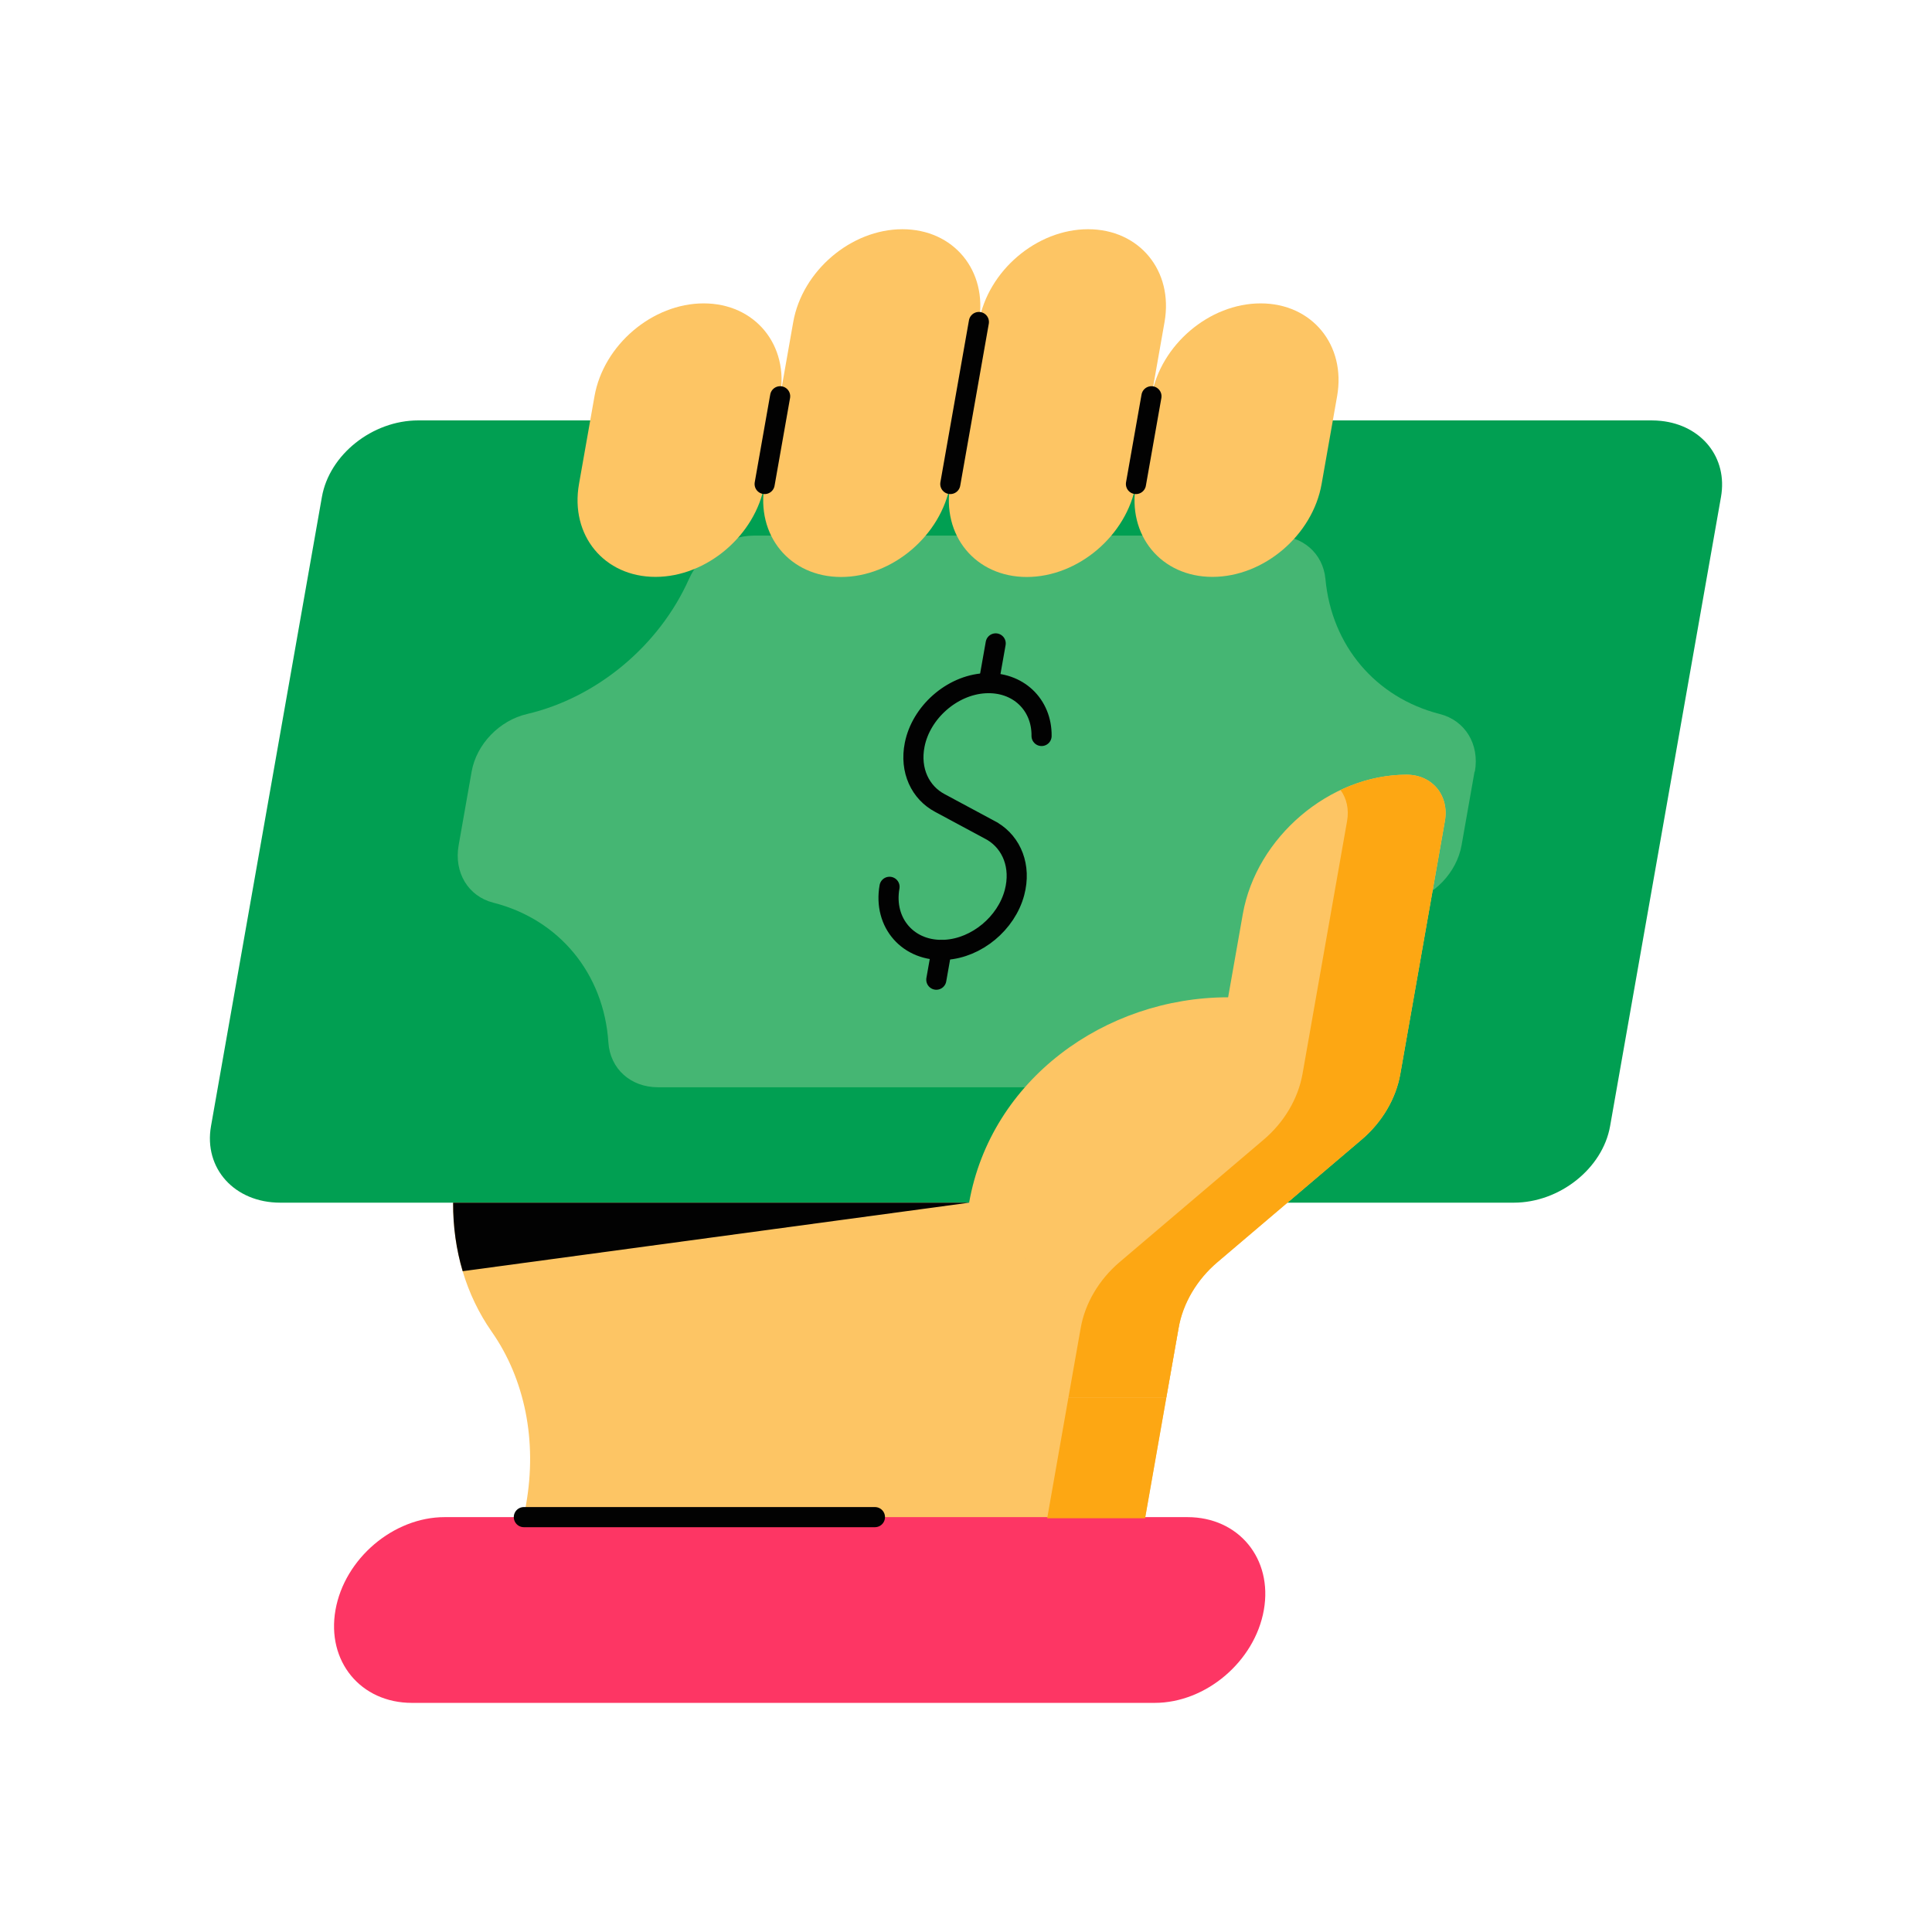 <svg xmlns="http://www.w3.org/2000/svg" id="Layer_1" viewBox="0 0 192 192"><defs><style>.cls-1{fill:none;stroke:#020202;stroke-linecap:round;stroke-linejoin:round;stroke-width:2.00px;}.cls-2{fill:#45b673;}.cls-2,.cls-3,.cls-4,.cls-5,.cls-6,.cls-7{stroke-width:2.00px;}.cls-3{fill:#fd3664;}.cls-4{fill:#fdc564;}.cls-5{fill:#fda713;}.cls-6{fill:#019f52;}.cls-7{fill:#020202;}</style></defs><path class="cls-4" d="m45.03,119.52c-.03,4.72,1.28,9.16,3.82,12.8,1.67,2.38,2.79,5.09,3.38,8.01.58,2.92.61,6.02.05,9.18l-.22,1.26,61.73.11,5.53-31.36H45.03Z"></path><path class="cls-6" d="m171.03,49.39l-11.02,62.52c-.74,4.21-5.02,7.61-9.57,7.61H27.85c-4.54,0-7.62-3.41-6.88-7.61l11.02-62.52c.74-4.21,5.02-7.61,9.57-7.61h122.59c.32,0,.63.02.93.05,4.03.43,6.64,3.65,5.95,7.56Z"></path><path class="cls-2" d="m146.54,76.68l-1.29,7.32c-.48,2.7-2.73,5.08-5.47,5.71-7.13,1.66-13.46,7.04-16.32,13.88-1.1,2.63-3.79,4.46-6.5,4.46-11.67,0-39.91,0-51.58,0-2.7,0-4.75-1.83-4.92-4.46-.45-6.84-4.89-12.22-11.43-13.88-2.51-.64-3.93-3.01-3.45-5.71l1.29-7.32c.48-2.71,2.75-5.08,5.5-5.72,6.96-1.63,13.15-6.8,16.1-13.42,1.14-2.56,3.79-4.31,6.44-4.31h51.89c2.65,0,4.68,1.76,4.92,4.31.61,6.61,4.98,11.79,11.37,13.42,2.52.64,3.96,3.01,3.48,5.72Z"></path><path class="cls-1" d="m103.51,73.14c.04-3.1-2.33-5.44-5.66-5.24-3.26.2-6.31,2.89-6.95,6.11-.51,2.55.56,4.77,2.52,5.8h0s0,0,0,0l5.23,2.81-.43-.23h0c.14.07.28.15.42.23h0c1.9,1.15,2.87,3.47,2.18,6.08-.81,3.06-3.76,5.5-6.85,5.69-3.68.23-6.21-2.66-5.57-6.26"></path><line class="cls-1" x1="93.05" y1="97.36" x2="93.57" y2="94.42"></line><line class="cls-1" x1="98.25" y1="67.89" x2="98.95" y2="63.94"></line><path class="cls-4" d="m115.91,138.87l1.22-6.91c.43-2.45,1.82-4.79,3.85-6.52l14.33-12.18c2.04-1.73,3.42-4.08,3.85-6.52l4.43-25.14c.45-2.55-1.25-4.61-3.8-4.61h0c-7.64,0-14.93,6.2-16.28,13.84l-1.46,8.28h0c-12.23,0-23.58,8.18-25.74,20.41l19.59,19.35Z"></path><path class="cls-3" d="m117.99,150.77H44.19c-5.1,0-9.95,4.13-10.85,9.23h0c-.9,5.1,2.5,9.23,7.6,9.23h73.81c5.1,0,9.95-4.13,10.85-9.23h0c.9-5.1-2.5-9.23-7.6-9.23Z"></path><path class="cls-4" d="m69.93,30.15h0c5.1,0,8.5,4.13,7.6,9.23l-1.54,8.72c-.9,5.1-5.76,9.23-10.85,9.23h0c-5.1,0-8.5-4.13-7.6-9.23l1.54-8.72c.9-5.1,5.76-9.23,10.85-9.23Z"></path><path class="cls-4" d="m89.68,22.78h0c5.1,0,8.5,4.13,7.6,9.23l-2.84,16.1c-.9,5.1-5.76,9.23-10.85,9.23h0c-5.1,0-8.5-4.13-7.6-9.23l2.84-16.1c.9-5.1,5.76-9.23,10.85-9.23Z"></path><path class="cls-4" d="m125.28,30.15h0c-5.1,0-9.95,4.13-10.85,9.23l-1.54,8.72c-.9,5.1,2.5,9.23,7.6,9.23h0c5.1,0,9.95-4.13,10.85-9.23l1.54-8.72c.9-5.1-2.5-9.23-7.6-9.23Z"></path><path class="cls-4" d="m108.13,22.78h0c-5.1,0-9.95,4.13-10.85,9.23l-2.84,16.1c-.9,5.1,2.5,9.23,7.6,9.23h0c5.1,0,9.95-4.13,10.85-9.23l2.84-16.1c.9-5.1-2.5-9.23-7.6-9.23Z"></path><line class="cls-1" x1="77.53" y1="39.38" x2="75.99" y2="48.1"></line><line class="cls-1" x1="97.28" y1="32" x2="94.44" y2="48.1"></line><line class="cls-1" x1="114.43" y1="39.38" x2="112.89" y2="48.1"></line><path class="cls-7" d="m96.32,119.52l-50.34,6.81c-.64-2.16-.96-4.44-.95-6.81h51.29Z"></path><line class="cls-1" x1="52.06" y1="150.77" x2="86.95" y2="150.77"></line><path class="cls-5" d="m143.59,81.6l-4.43,25.14c-.43,2.45-1.82,4.79-3.85,6.52l-14.33,12.18c-2.04,1.73-3.42,4.08-3.85,6.53l-1.22,6.91h-9.73l1.22-6.91c.43-2.45,1.82-4.8,3.85-6.53l14.33-12.18c2.04-1.73,3.42-4.07,3.86-6.52l4.43-25.14c.21-1.19-.05-2.27-.65-3.09,2.06-.97,4.3-1.52,6.57-1.52,2.55,0,4.25,2.07,3.8,4.61Z"></path><polygon class="cls-5" points="104.07 150.88 106.18 138.88 115.91 138.88 113.8 150.88 104.07 150.88"></polygon></svg>